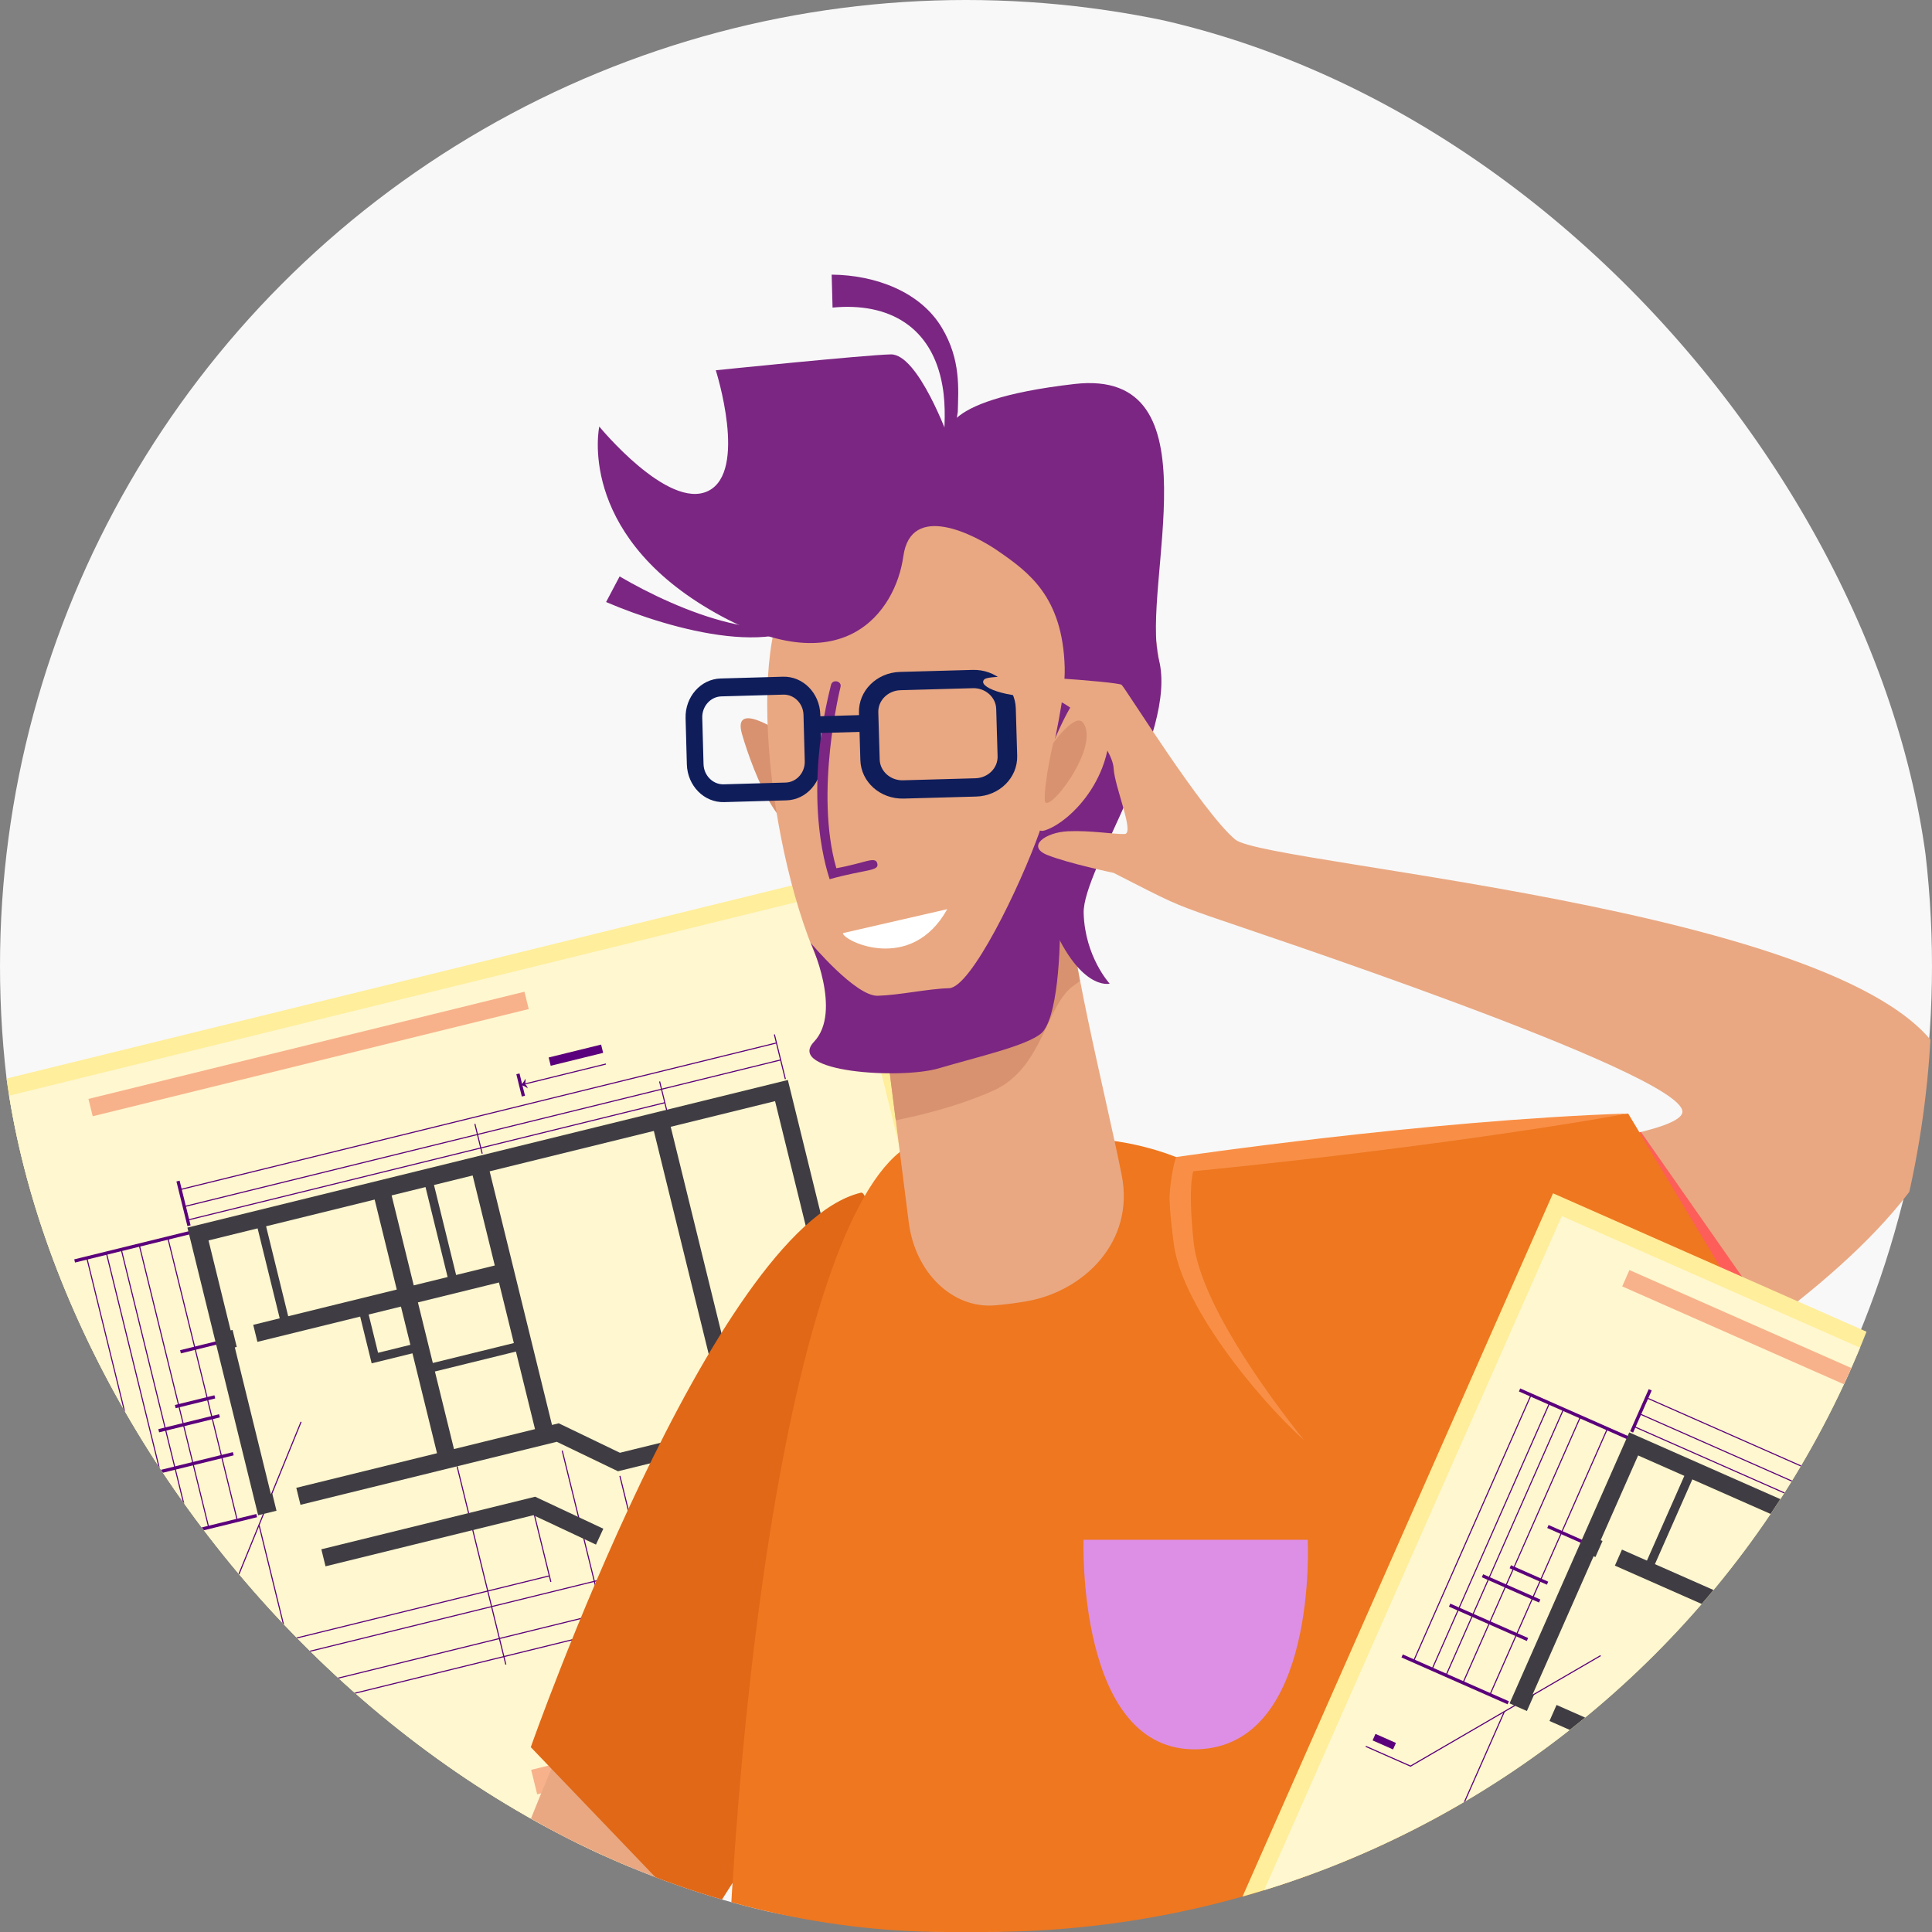 <svg width="204" height="204" viewBox="0 0 204 204" fill="none" xmlns="http://www.w3.org/2000/svg">
<rect x="0" y="0" width="204" height="204" fill="#808080" stroke="none"/>
<g clip-path="url(#clip0)">
<circle cx="102" cy="102" r="102" fill="#F8F8F8"/>
<path d="M112.732 185.726L89.689 92L-2 114.543L21.044 208.269L112.732 185.726Z" fill="#FFEE9B"/>
<path d="M88.364 94.2L0.198 115.877L22.373 206.069L110.539 184.393L88.364 94.2Z" fill="#FFF7CF"/>
<path d="M22.951 141.599L19.016 142.566L19.099 142.903L23.033 141.936L22.951 141.599Z" fill="#5B007C"/>
<path d="M20.09 129.963L7.84 132.975L7.923 133.311L20.172 130.299L20.09 129.963Z" fill="#5B007C"/>
<path d="M27.064 159.864L15.17 162.789L15.253 163.125L27.147 160.201L27.064 159.864Z" fill="#5B007C"/>
<path d="M17.78 130.709L17.669 130.736L24.999 160.547L25.11 160.52L17.78 130.709Z" fill="#5B007C"/>
<path d="M14.761 131.452L14.65 131.479L21.98 161.289L22.09 161.262L14.761 131.452Z" fill="#5B007C"/>
<path d="M12.86 131.919L12.749 131.946L20.078 161.757L20.189 161.73L12.86 131.919Z" fill="#5B007C"/>
<path d="M11.293 132.304L11.182 132.331L18.512 162.142L18.622 162.115L11.293 132.304Z" fill="#5B007C"/>
<path d="M9.223 132.813L9.113 132.84L16.442 162.651L16.553 162.624L9.223 132.813Z" fill="#5B007C"/>
<path d="M70.185 116.38L19.796 128.769L19.823 128.88L70.212 116.491L70.185 116.38Z" fill="#5B007C"/>
<path d="M82.42 111.862L19.335 127.372L19.363 127.483L82.447 111.973L82.42 111.862Z" fill="#5B007C"/>
<path d="M81.976 110.069L18.922 125.572L18.949 125.683L82.003 110.18L81.976 110.069Z" fill="#5B007C"/>
<path d="M57.994 166.341L30.329 173.143L30.356 173.254L58.021 166.452L57.994 166.341Z" fill="#5B007C"/>
<path d="M81.478 162.312L30.733 174.788L30.761 174.899L81.505 162.423L81.478 162.312Z" fill="#5B007C"/>
<path d="M82.307 165.681L31.562 178.157L31.589 178.268L82.334 165.792L82.307 165.681Z" fill="#5B007C"/>
<path d="M94.686 164.66L32.031 180.065L32.058 180.176L94.713 164.771L94.686 164.66Z" fill="#5B007C"/>
<path d="M48.321 154.817L48.21 154.844L53.355 175.771L53.466 175.744L48.321 154.817Z" fill="#5B007C"/>
<path d="M56.345 159.388L56.234 159.416L58.11 167.047L58.221 167.02L56.345 159.388Z" fill="#5B007C"/>
<path d="M59.42 153.158L59.309 153.186L62.91 167.83L63.02 167.803L59.42 153.158Z" fill="#5B007C"/>
<path d="M65.51 155.825L65.399 155.853L68.034 166.57L68.145 166.543L65.51 155.825Z" fill="#5B007C"/>
<path d="M71.253 154.414L71.142 154.441L73.777 165.159L73.888 165.131L71.253 154.414Z" fill="#5B007C"/>
<path d="M78.331 149.262L78.22 149.289L82.405 166.31L82.516 166.282L78.331 149.262Z" fill="#5B007C"/>
<path d="M27.411 161.028L27.3 161.055L32.197 180.973L32.308 180.946L27.411 161.028Z" fill="#5B007C"/>
<path d="M88.549 139.452L88.439 139.479L94.853 165.568L94.963 165.541L88.549 139.452Z" fill="#5B007C"/>
<path d="M54.855 113.344L54.52 113.426L55.099 115.782L55.435 115.699L54.855 113.344Z" fill="#5B007C"/>
<path d="M63.963 112.296L55.363 114.411L55.39 114.522L63.99 112.407L63.963 112.296Z" fill="#5B007C"/>
<path d="M55.421 114.457C55.567 114.546 55.678 114.765 55.725 114.925C55.511 114.749 55.256 114.612 54.978 114.566C55.205 114.403 55.354 114.156 55.473 113.902C55.502 114.077 55.51 114.296 55.421 114.457Z" fill="#5B007C"/>
<path d="M23.061 171.679L18.017 172.919L17.989 172.805L22.976 171.579L31.738 150.112L31.844 150.154L23.061 171.679Z" fill="#5B007C"/>
<path d="M22.641 147.328L18.465 148.354L18.548 148.691L22.724 147.664L22.641 147.328Z" fill="#5B007C"/>
<path d="M23.133 149.327L16.72 150.903L16.802 151.24L23.216 149.663L23.133 149.327Z" fill="#5B007C"/>
<path d="M24.591 153.332L15.867 155.477L15.949 155.814L24.674 153.669L24.591 153.332Z" fill="#5B007C"/>
<path d="M18.966 124.669L18.63 124.751L19.79 129.466L20.125 129.383L18.966 124.669Z" fill="#5B007C"/>
<path d="M81.823 109.215L81.712 109.242L82.871 113.956L82.982 113.929L81.823 109.215Z" fill="#5B007C"/>
<path d="M69.704 114.178L69.594 114.205L70.367 117.348L70.477 117.321L69.704 114.178Z" fill="#5B007C"/>
<path d="M50.197 118.657L50.086 118.684L50.859 121.827L50.969 121.8L50.197 118.657Z" fill="#5B007C"/>
<path d="M20.303 170.63L18.009 171.194L18.188 171.924L20.483 171.36L20.303 170.63Z" fill="#5B007C"/>
<path d="M63.472 110.297L57.934 111.659L58.149 112.534L63.687 111.172L63.472 110.297Z" fill="#5B007C"/>
<path d="M91.807 168.401L74.057 172.765L74.333 173.889L92.083 169.525L91.807 168.401Z" fill="#5B007C"/>
<path d="M90.561 171.088L81.183 173.394L81.404 174.292L90.782 171.986L90.561 171.088Z" fill="#5B007C"/>
<path d="M19.789 129.623L27.257 159.996L29.195 159.519L28.754 157.726L28.603 157.763L24.795 142.273L25 142.223L24.558 140.426L24.353 140.477L22.018 130.977L27.2 129.703L29.535 139.202L26.738 139.89L27.18 141.687L38.031 139.019L39.244 143.956L43.551 142.897L46.145 153.446L31.286 157.1L31.727 158.893C40.719 156.682 51.184 154.109 58.791 152.239L65.251 155.35L71.134 153.904L75.16 148.81L77.984 148.116L70.82 118.978L81.839 116.269L87.21 138.115L89.001 137.675L83.189 114.035C75.85 115.84 26.35 128.01 19.789 129.623ZM44.128 137.52L52.685 135.416L54.258 141.813L45.701 143.917L44.128 137.52ZM43.687 135.727L41.351 126.224L44.93 125.344L47.265 134.843L43.687 135.723L43.687 135.727ZM52.244 133.623L48.162 134.626L45.825 125.124L49.907 124.12L52.244 133.623ZM28.096 129.483L39.56 126.664L41.895 136.164L30.431 138.982L28.096 129.483ZM39.92 142.841L38.926 138.799L42.337 137.961L43.331 142.002L39.92 142.841ZM47.936 153.006L45.922 144.816L54.478 142.712L56.492 150.902L47.936 153.006ZM75.759 146.761L74.112 147.166L70.086 152.26L65.457 153.398L58.998 150.286L58.286 150.461L51.702 123.679L69.039 119.416L75.762 146.76L75.759 146.761Z" fill="#3F3C43"/>
<path d="M33.931 163.59L34.373 165.387L56.319 159.991L62.929 163.094L63.705 161.418L56.507 158.039L33.931 163.59Z" fill="#3F3C43"/>
<path d="M86.634 185.627L33.079 198.794L33.704 201.335L87.259 188.168L86.634 185.627Z" fill="#F7B28B"/>
<path d="M90.486 178.421L56.086 186.879L56.722 189.463L91.122 181.005L90.486 178.421Z" fill="#F7B28B"/>
<path d="M55.378 104.716L9.339 116.035L9.789 117.865L55.828 106.546L55.378 104.716Z" fill="#F7B28B"/>
<g clip-path="url(#clip1)">
<path d="M83.893 190.997C83.893 190.997 61.316 215.068 64.652 217.013C66.827 218.292 79.17 231.693 84.12 234.41C84.627 234.69 95.823 240.365 96.503 240.191C97.184 240.018 106.484 248.917 105.136 249.276C103.775 249.623 97.33 243.349 97.33 243.349C97.33 243.349 104.549 252.074 102.961 252.487C101.373 252.9 96.37 244.507 95.823 245.427C95.275 246.346 103.895 255.138 101.747 255.684C99.599 256.243 96.169 250.022 95.542 251.088C94.915 252.154 94.742 253.086 93.821 252.54C93.394 252.287 93.314 252.593 91.82 250.902C90.058 248.903 86.015 246.013 83.546 244.561C80.224 242.616 54.418 225.871 49.547 218.705C44.663 211.538 74.753 147.091 84.587 138.525C94.395 129.96 84.907 189.465 83.893 190.997Z" fill="#E9A882"/>
<path d="M93.327 173.813L74.326 203.558L56.045 184.483C56.045 184.483 75.3 129.707 90.899 125.937C93.394 125.324 93.327 173.813 93.327 173.813Z" fill="#E06817"/>
<path d="M76.274 234.277C76.141 180.793 83.96 127.655 96.116 120.888C103.335 120.582 105.136 120.435 112.422 120.196C123.283 119.836 140.03 125.084 149.13 154.577C157.416 181.406 155.148 263.037 154 303.013C123.297 303.04 100.84 302.094 71.057 302.121C70.576 292.769 76.314 251.088 76.274 234.277Z" fill="#EE7720"/>
<path d="M81.491 70.828C81.491 70.828 83.707 69.309 85.241 69.269L84.374 67.924C84.374 67.924 81.438 69.256 81.491 70.828Z" fill="#2F499F"/>
<path d="M92.66 103.158L95.956 129.068C96.636 134.396 100.586 138.192 105.029 137.833C106.15 137.74 107.325 137.593 108.512 137.38C114.423 136.314 119.841 131.132 118.44 124.072C116.638 115.014 112.689 99.988 112.529 92.008C112.235 78.941 92.473 96.484 92.66 103.158Z" fill="#E9A882"/>
<path d="M112.502 92.008C112.235 78.941 92.473 96.484 92.66 103.145L94.582 118.291C96.61 117.891 100.96 116.919 104.883 115.16C110.233 112.763 110.394 105.969 113.529 103.957C113.689 103.851 113.85 103.731 114.023 103.571C113.182 99.189 112.569 95.086 112.502 92.008Z" fill="#D8926F"/>
<path d="M65.426 60.864C71.404 64.38 83.039 69.376 87.162 63.874C83.533 70.135 70.71 66.445 63.998 63.568L65.426 60.864Z" fill="#7B2682"/>
<path d="M83.48 78.021C83.48 78.021 77.155 73.452 78.356 77.542C79.543 81.631 82.959 90.397 86.055 86.853C89.137 83.31 83.48 78.021 83.48 78.021Z" fill="#D8926F"/>
<path d="M96.903 53.817C95.956 54.803 85.228 54.35 82.025 65.419C78.836 76.503 83.56 101.506 90.565 108.06C97.57 114.614 105.243 110.151 110.954 98.615C116.665 87.079 127.994 72.147 119.067 61.57C114.343 55.962 96.903 53.817 96.903 53.817Z" fill="#E9A882"/>
<path d="M85.601 99.561C85.601 99.561 88.977 106.808 85.948 110.005C82.919 113.202 95.088 114.001 99.132 112.802C103.175 111.604 108.419 110.431 109.953 109.099C113.222 106.249 111.928 81.764 109.793 87.759C107.658 93.753 102.508 104.29 100.212 104.344C97.931 104.41 95.008 105.076 92.673 105.143C90.338 105.21 85.601 99.561 85.601 99.561Z" fill="#7B2682"/>
<path d="M95.382 58.746C94.568 64.554 89.004 72.64 74.94 64.367C60.863 56.095 63.278 45.039 63.278 45.039C63.278 45.039 70.537 53.897 74.766 51.846C78.996 49.794 75.581 39.097 75.581 39.097C75.581 39.097 91.126 37.499 94.048 37.419C96.957 37.339 100.186 46.317 100.186 46.317C100.186 46.317 98.078 42.321 113.423 40.549C128.768 38.764 120.401 61.836 122.376 69.683C124.351 77.529 114.29 91.795 114.424 96.418C114.557 101.04 117.172 103.864 117.172 103.864C117.172 103.864 113.89 104.73 110.741 96.724C107.592 88.718 112.595 76.636 112.422 70.468C112.208 62.982 108.592 60.398 105.377 58.173C102.961 56.495 96.183 52.938 95.382 58.746Z" fill="#7B2682"/>
<path d="M111.207 78.461C111.207 78.461 107.591 88.545 110.327 87.679C113.062 86.826 118.36 81.538 116.958 74.465C115.557 67.404 111.207 78.461 111.207 78.461Z" fill="#E9A882"/>
<path d="M111.208 78.461C111.208 78.461 113.529 75.224 114.357 76.303C116.305 78.847 110.367 86.427 110.314 84.455C110.26 82.484 111.208 78.461 111.208 78.461Z" fill="#D8926F"/>
<path d="M82.666 71.454L76.101 71.641C73.992 71.694 72.324 73.586 72.391 75.837L72.525 80.712C72.591 82.977 74.353 84.762 76.474 84.695L83.039 84.509C85.147 84.456 86.816 82.564 86.749 80.313L86.615 75.437C86.549 73.173 84.774 71.388 82.666 71.454ZM84.974 80.366C85.014 81.578 84.107 82.591 82.972 82.63L76.407 82.817C75.273 82.844 74.313 81.885 74.286 80.672L74.152 75.797C74.112 74.585 75.02 73.572 76.154 73.532L82.719 73.346C83.853 73.319 84.814 74.278 84.841 75.49L84.974 80.366Z" fill="#0F1D5B"/>
<path d="M102.681 70.735L95.035 70.948C92.567 71.014 90.632 72.946 90.698 75.264L90.845 80.259C90.912 82.577 92.954 84.389 95.422 84.322L103.068 84.109C105.536 84.042 107.471 82.111 107.405 79.793L107.258 74.798C107.191 72.48 105.149 70.655 102.681 70.735ZM105.336 79.846C105.376 81.099 104.322 82.138 103.001 82.177L95.355 82.391C94.034 82.431 92.927 81.445 92.887 80.206L92.74 75.211C92.7 73.972 93.754 72.919 95.075 72.879L102.721 72.666C104.042 72.626 105.149 73.612 105.19 74.851L105.336 79.846Z" fill="#0F1D5B"/>
<path d="M87.603 92.834C87.603 92.728 84.561 84.868 87.75 72.307C87.91 71.681 88.911 71.907 88.751 72.533C88.724 72.64 85.989 83.656 88.31 91.675C91.313 91.143 92.42 90.357 92.634 91.169C92.847 92.008 91.499 91.755 87.603 92.834Z" fill="#7B2682"/>
<path d="M91.165 75.497L85.856 75.647L85.906 77.418L91.215 77.268L91.165 75.497Z" fill="#0F1D5B"/>
<path d="M87.816 29C92.433 29.04 97.184 30.798 99.452 34.608C101.48 37.992 101.187 41.096 101.133 43.48L100.693 46.384L99.679 46.251C99.679 45.478 99.932 43.027 99.505 40.696C98.411 34.515 93.888 31.904 87.91 32.477L87.816 29Z" fill="#7B2682"/>
<path d="M128.634 124.325C128.634 124.325 177.819 121.514 177.645 117.358C177.458 113.202 130.983 97.909 127.754 96.764C123.857 95.379 123.857 95.379 117.586 92.168C117.586 92.168 112.809 91.169 110.581 90.277C108.352 89.384 110.354 87.879 112.782 87.772C115.211 87.666 117.653 88.105 118.747 88.065C119.841 88.012 117.679 83.07 117.586 81.112C117.506 79.14 113.356 73.412 109.847 73.559C106.324 73.705 103.122 72.533 103.935 71.734C104.749 70.934 118.053 72 118.427 72.306C118.8 72.613 127.033 85.841 130.436 88.651C133.838 91.462 201.784 96.258 205.773 113.468C209.763 130.679 158.671 159.533 148.583 158.507C138.482 157.481 118.64 125.338 128.634 124.325Z" fill="#E9A882"/>
<path d="M181.542 143.441L168.745 120.435C170.453 120.142 171.974 119.836 173.269 119.53L187.186 139.444C185.358 140.817 183.463 142.149 181.542 143.441Z" fill="#FD5E5A"/>
<path d="M171.921 117.585L190.268 148.183C190.268 148.183 155.335 159.013 148.57 159.306C141.805 159.599 126.153 139.817 125.058 131.745C123.964 123.672 125.205 122.58 125.205 122.58L171.921 117.585Z" fill="#EE7720"/>
<path d="M123.497 126.696C123.55 128.148 123.71 129.56 123.897 130.972C124.511 137.54 132.664 147.531 137.708 152.086C133.731 147.118 126.419 137.087 125.992 130.719C125.805 128.908 125.539 125.431 125.992 123.673C144.807 121.808 161.886 119.397 171.921 117.572C150.438 118.291 124.471 122.141 124.218 122.167C123.964 122.474 123.444 125.458 123.497 126.696Z" fill="#F98F46"/>
<path d="M114.41 162.583H138.081C138.081 162.583 139.202 184.336 126.433 184.709C113.663 185.082 114.41 162.583 114.41 162.583Z" fill="#DD8FE5"/>
<g clip-path="url(#clip2)">
<path d="M100.02 96C96.2 102.86 89.02 99.35 89 98.53L100.02 96Z" fill="white"/>
</g>
<path d="M211.375 252.43L250.358 164.136L163.984 126L125 214.294L211.375 252.43Z" fill="#FFEE9B"/>
<path d="M247.966 165.069L164.909 128.398L127.396 213.364L210.453 250.035L247.966 165.069Z" fill="#FFF7CF"/>
<path d="M167.221 162.662L163.514 161.025L163.374 161.342L167.081 162.979L167.221 162.662Z" fill="#5B007C"/>
<path d="M172.06 151.7L160.521 146.605L160.381 146.922L171.92 152.017L172.06 151.7Z" fill="#5B007C"/>
<path d="M159.325 179.639L148.121 174.692L147.981 175.009L159.185 179.956L159.325 179.639Z" fill="#5B007C"/>
<path d="M169.776 150.881L169.671 150.835L157.272 178.918L157.377 178.964L169.776 150.881Z" fill="#5B007C"/>
<path d="M166.931 149.625L166.827 149.579L154.428 177.662L154.532 177.708L166.931 149.625Z" fill="#5B007C"/>
<path d="M165.14 148.834L165.036 148.788L152.637 176.871L152.741 176.917L165.14 148.834Z" fill="#5B007C"/>
<path d="M163.664 148.183L163.56 148.136L151.161 176.22L151.265 176.266L163.664 148.183Z" fill="#5B007C"/>
<path d="M161.715 147.322L161.61 147.276L149.211 175.359L149.316 175.405L161.715 147.322Z" fill="#5B007C"/>
<path d="M220.026 171.533L172.557 150.575L172.511 150.68L219.98 171.638L220.026 171.533Z" fill="#5B007C"/>
<path d="M232.473 175.427L173.045 149.188L172.999 149.293L232.427 175.531L232.473 175.427Z" fill="#5B007C"/>
<path d="M233.217 173.736L173.817 147.51L173.771 147.614L233.171 173.84L233.217 173.736Z" fill="#5B007C"/>
<path d="M179.864 203.654L153.802 192.148L153.756 192.252L179.818 203.759L179.864 203.654Z" fill="#5B007C"/>
<path d="M200.921 214.804L153.118 193.698L153.071 193.802L200.875 214.908L200.921 214.804Z" fill="#5B007C"/>
<path d="M199.521 217.977L151.717 196.871L151.671 196.975L199.474 218.082L199.521 217.977Z" fill="#5B007C"/>
<path d="M209.947 224.728L150.923 198.668L150.877 198.773L209.901 224.833L209.947 224.728Z" fill="#5B007C"/>
<path d="M179.24 188.621L179.136 188.575L170.432 208.289L170.536 208.336L179.24 188.621Z" fill="#5B007C"/>
<path d="M182.803 197.141L182.699 197.095L179.525 204.285L179.629 204.331L182.803 197.141Z" fill="#5B007C"/>
<path d="M189.043 194.085L188.938 194.039L182.847 207.835L182.952 207.881L189.043 194.085Z" fill="#5B007C"/>
<path d="M192.237 199.916L192.133 199.87L187.675 209.966L187.779 210.012L192.237 199.916Z" fill="#5B007C"/>
<path d="M197.647 202.305L197.542 202.259L193.085 212.355L193.189 212.401L197.647 202.305Z" fill="#5B007C"/>
<path d="M206.398 202.547L206.293 202.501L199.214 218.535L199.319 218.581L206.398 202.547Z" fill="#5B007C"/>
<path d="M158.889 180.772L158.785 180.726L150.5 199.489L150.605 199.535L158.889 180.772Z" fill="#5B007C"/>
<path d="M148.941 186.551L144.189 184.452L144.236 184.345L148.935 186.419L168.981 174.769L169.04 174.867L148.941 186.551Z" fill="#5B007C"/>
<path d="M163.477 167.01L159.543 165.273L159.403 165.59L163.337 167.327L163.477 167.01Z" fill="#5B007C"/>
<path d="M162.646 168.893L156.605 166.225L156.465 166.542L162.506 169.21L162.646 168.893Z" fill="#5B007C"/>
<path d="M161.355 172.955L153.136 169.327L152.996 169.644L161.215 173.272L161.355 172.955Z" fill="#5B007C"/>
<path d="M174.403 146.821L174.087 146.682L172.127 151.123L172.443 151.263L174.403 146.821Z" fill="#5B007C"/>
<path d="M202.806 161.131L202.702 161.085L201.395 164.046L201.499 164.092L202.806 161.131Z" fill="#5B007C"/>
<path d="M147.397 184.035L145.236 183.081L144.932 183.769L147.093 184.723L147.397 184.035Z" fill="#5B007C"/>
<path d="M172.03 151.248L159.397 179.86L161.224 180.666L161.97 178.977L161.828 178.914L168.27 164.322L168.463 164.408L169.21 162.715L169.017 162.63L172.968 153.681L177.85 155.836L173.899 164.785L171.264 163.622L170.517 165.314L180.738 169.827L178.685 174.478L182.742 176.269L178.354 186.207L164.357 180.027L163.611 181.717C172.082 185.457 181.94 189.809 189.107 192.973L192.322 199.382L197.864 201.829L204.163 200.254L206.824 201.428L218.943 173.979L229.322 178.562L220.236 199.142L221.924 199.887L231.756 177.617C224.842 174.565 178.211 153.976 172.03 151.248ZM186.483 172.364L194.543 175.923L191.883 181.949L183.822 178.39L186.483 172.364ZM187.229 170.674L191.181 161.722L194.553 163.211L190.602 172.159L187.23 170.671L187.229 170.674ZM195.289 174.233L191.444 172.535L195.396 163.583L199.242 165.281L195.289 174.233ZM178.694 156.209L189.494 160.977L185.543 169.926L174.743 165.158L178.694 156.209ZM179.901 174.007L181.582 170.2L184.795 171.619L183.114 175.426L179.901 174.007ZM180.042 186.952L183.448 179.236L191.509 182.795L188.102 190.511L180.042 186.952ZM205.889 198.996L204.337 198.311L198.038 199.887L193.678 197.961L190.463 191.553L189.793 191.257L200.932 166.027L217.265 173.238L205.892 198.998L205.889 198.996Z" fill="#3F3C43"/>
<path d="M162.488 186.781L161.741 188.474L182.415 197.602L185.755 204.096L187.393 203.243L183.757 196.172L162.488 186.781Z" fill="#3F3C43"/>
<path d="M215.422 153.254L172.052 134.105L171.29 135.83L214.661 154.979L215.422 153.254Z" fill="#F7B28B"/>
</g>
</g>
<defs>
<clipPath id="clip0">
<rect width="204" height="204" rx="100" fill="white"/>
</clipPath>
<clipPath id="clip1">
<rect width="157" height="274" fill="white" transform="translate(49 29)"/>
</clipPath>
<clipPath id="clip2">
<rect width="11.02" height="4.16" fill="white" transform="translate(89 96)"/>
</clipPath>
</defs>
</svg>
